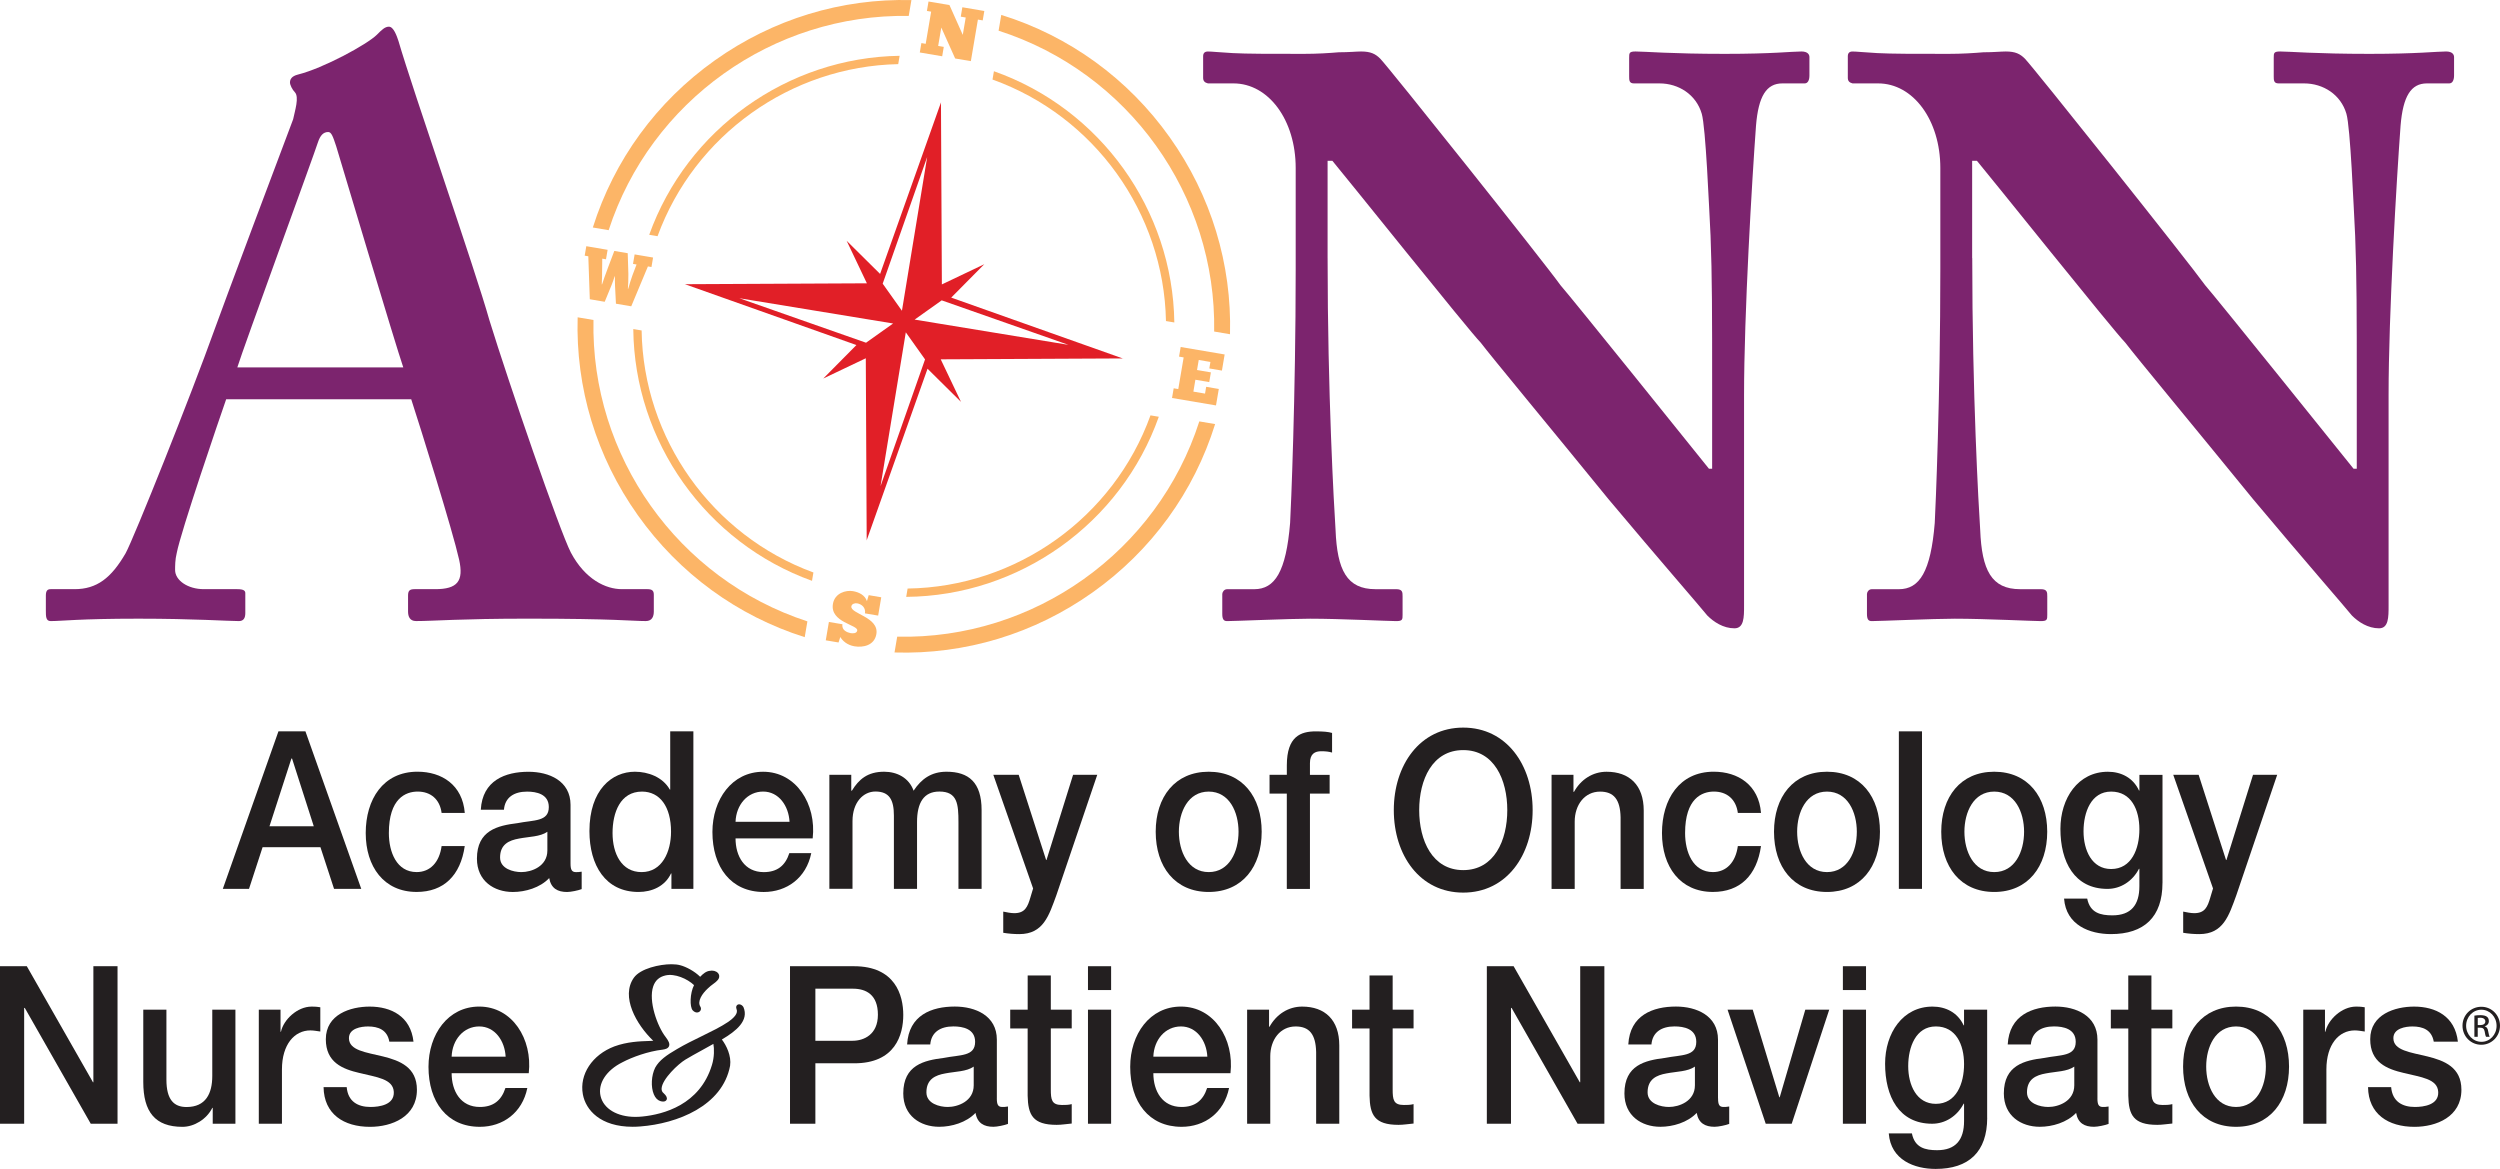 <?xml version="1.0" encoding="UTF-8"?>
<svg id="Layer_1" data-name="Layer 1" xmlns="http://www.w3.org/2000/svg" viewBox="0 0 1008 471.31">
  <defs>
    <style>
      .cls-1 {
        fill: #fcb567;
      }

      .cls-2 {
        fill: #7c246e;
      }

      .cls-3 {
        fill: #231f20;
      }

      .cls-4 {
        fill: #df1f26;
      }

      .cls-5 {
        fill: #e11f27;
      }
    </style>
  </defs>
  <path class="cls-2" d="M91.19,160.99c-2.58,7.4-18.34,53.41-19.95,62.09-.64,2.58-.64,5.14-.64,6.75,0,4.19,5.15,7.72,11.58,7.72h13.51c2.56,0,3.22.64,3.22,1.61v8.04c0,1.94-.66,3.22-2.58,3.22-4.5,0-18.01-.97-40.54-.97-23.8,0-30.88.97-35.38.97-1.92,0-1.92-1.92-1.92-4.18v-6.11c0-1.94.64-2.58,1.92-2.58h9.65c9.01,0,14.8-4.5,20.59-14.48,3.22-5.79,26.38-63.7,36.04-90.71,2.25-6.44,28.3-75.92,31.51-84.28.64-3.22,2.58-9.01.64-10.94-.96-.97-1.92-2.89-1.92-3.86,0-1.29.64-2.57,3.22-3.22,10.29-2.57,27.98-12.21,31.85-16.08,1.93-1.94,3.21-3.22,4.82-3.22,1.93,0,3.22,3.86,3.86,5.79,5.8,19.95,30.89,92,36.67,112.59,7.73,25.09,28.32,84.92,32.82,93.62,5.79,10.93,14.15,14.79,20.59,14.79h10.29c1.92,0,2.58.64,2.58,2.25v6.75c0,1.94-.66,3.86-3.22,3.86-5.8,0-12.23-.97-47.61-.97-27.03,0-37.96.97-45.04.97-2.58,0-3.22-1.92-3.22-3.86v-6.42c0-1.94.64-2.58,2.58-2.58h8.36c9,0,11.57-3.22,9.65-11.9-2.58-11.59-15.44-52.76-19.31-64.66h-74.62ZM162.6,148.13c-3.21-9.33-25.09-82.67-27.03-89.11-1.28-3.86-1.92-5.79-3.22-5.79-1.93,0-3.21,1.29-4.17,4.18-1.28,4.19-30.24,83.32-32.49,90.72h66.91Z"/>
  <path class="cls-2" d="M535.29,104.06c0,54.68,2.57,99.72,3.21,109.69.65,16.08,4.51,23.81,16.09,23.81h8.37c2.56,0,2.56,1.28,2.56,2.89v7.4c0,1.93,0,2.58-2.56,2.58-3.22,0-22.53-.97-34.74-.97-8.36,0-30.25.97-33.46.97-1.29,0-1.94-.64-1.94-2.89v-8.03c0-.66.65-1.94,1.94-1.94h10.93c8.37,0,12.86-7.08,14.48-26.7.33-5.78,2.25-50.83,2.25-102.29v-40.85c0-19.31-10.92-34.1-25.09-34.1h-10.29c-1.3-.32-1.94-.96-1.94-2.25v-8.69c0-1.28.64-1.92,1.94-1.92,1.61,0,4.17.32,9.97.64,5.79.31,14.48.31,28.63.31,5.47,0,10.29-.31,14.15-.64,4.18,0,7.08-.32,9-.32,3.86,0,5.79.96,7.72,2.9,3.22,3.22,66.27,82.34,72.69,91.36,4.53,5.14,54.69,67.55,59.85,73.98h1.28v-33.46c0-28.31,0-44.38-.64-60.47-.64-12.22-1.94-43.75-3.55-49.21-2.25-7.72-9.31-12.23-17.04-12.23h-10.3c-1.93,0-1.93-1.3-1.93-2.89v-7.41c0-1.92,0-2.57,2.58-2.57,3.86,0,14.15.96,36.01.96,19.31,0,27.04-.96,30.88-.96,2.58,0,3.22,1.28,3.22,2.25v7.4c0,1.92-.63,3.22-1.91,3.22h-9c-6.44,0-9.66,5.15-10.63,17.04-1.61,21.88-4.82,75.92-4.82,108.74v84.92c0,4.5,0,9.01-3.87,9.01-4.5,0-8.36-2.57-10.94-5.15-2.56-3.22-19.93-23.15-39.88-46.96-22.52-27.67-47.6-57.9-51.47-63.05-4.51-4.51-55.97-68.84-59.83-73.34h-1.93v39.25Z"/>
  <path class="cls-2" d="M795.21,104.06c0,54.68,2.56,99.72,3.21,109.69.65,16.08,4.5,23.81,16.09,23.81h8.36c2.59,0,2.59,1.28,2.59,2.89v7.4c0,1.93,0,2.58-2.59,2.58-3.22,0-22.51-.97-34.73-.97-8.37,0-30.25.97-33.47.97-1.28,0-1.91-.64-1.91-2.89v-8.03c0-.66.63-1.94,1.91-1.94h10.94c8.37,0,12.87-7.08,14.48-26.7.32-5.78,2.25-50.83,2.25-102.29v-40.85c0-19.31-10.94-34.1-25.08-34.1h-10.31c-1.28-.32-1.91-.96-1.91-2.25v-8.69c0-1.28.63-1.92,1.91-1.92,1.61,0,4.2.32,9.98.64,5.78.31,14.47.31,28.62.31,5.47,0,10.3-.31,14.16-.64,4.18,0,7.07-.32,9.01-.32,3.87,0,5.79.96,7.72,2.9,3.21,3.22,66.25,82.34,72.69,91.36,4.5,5.14,54.69,67.55,59.83,73.98h1.29v-33.46c0-28.31,0-44.38-.65-60.47-.64-12.22-1.92-43.75-3.53-49.21-2.26-7.72-9.34-12.23-17.07-12.23h-10.29c-1.94,0-1.94-1.3-1.94-2.89v-7.41c0-1.92,0-2.57,2.58-2.57,3.86,0,14.15.96,36.03.96,19.29,0,27.02-.96,30.88-.96,2.57,0,3.22,1.28,3.22,2.25v7.4c0,1.92-.65,3.22-1.94,3.22h-9c-6.43,0-9.65,5.15-10.63,17.04-1.61,21.88-4.83,75.92-4.83,108.74v84.92c0,4.5,0,9.01-3.84,9.01-4.51,0-8.36-2.57-10.94-5.15-2.58-3.22-19.95-23.15-39.89-46.96-22.53-27.67-47.61-57.9-51.48-63.05-4.51-4.51-55.98-68.84-59.83-73.34h-1.93v39.25Z"/>
  <g>
    <polygon class="cls-1" points="380.53 18.9 378.27 18.52 379.53 11.11 385.12 23.58 391.45 24.65 394.29 7.9 396.23 8.22 396.88 4.43 388.02 2.93 387.38 6.72 389.38 7.06 388.19 14.06 382.82 2.04 374.38 .61 373.73 4.41 375.44 4.7 373.24 17.67 371.5 17.37 370.86 21.16 379.89 22.69 380.53 18.9"/>
    <path class="cls-1" d="M343.27,244.48c.17-1.03,1.44-1.36,2.29-1.22,2.06.35,3.55,1.88,3.19,4.05l5.32.9,1.25-7.38-5.06-.86-.71,2.42c-.8-2.41-3.17-3.62-5.64-4.04-2.88-.49-7.33.78-8.07,5.13-1.27,7.5,10.19,8.44,9.8,10.74-.21,1.23-1.72,1.22-2.75,1.05-1.23-.27-3.63-1.1-3.21-3.57l-5.47-.93-1.26,7.41,5.15.87.71-2.21c.89,1.51,2.72,3.24,5.69,3.75,3.5.59,8.07-.33,8.85-4.91,1.17-6.91-10.59-8.18-10.08-11.21Z"/>
    <path class="cls-1" d="M237.78,120.65l6.04,1.03,2.79-6.79c.32-.82.98-2.62,1.23-3.48l.11.02c-.02.93-.03,2.72.03,3.76l.37,7.26,6.17,1.05,6.72-16.08,1.43.24.65-3.82-7.44-1.26-.65,3.82,1.43.24-1.64,4.32c-.44,1.2-1.4,4.18-1.73,5.48l-.13-.02c.12-1.49.24-3.95.2-5.92l-.26-8.4-5.41-.92-2.42,6.4c-.99,2.7-2.32,6.26-2.51,7.07l-.13-.02c.05-.9.2-4.47.15-5.93l.05-4.41,1.51.26.65-3.82-8.59-1.46-.65,3.82,1.46.25.6,17.32Z"/>
    <polygon class="cls-1" points="492.68 149.42 493.78 142.92 476.05 139.91 475.39 143.79 477.25 144.11 475.08 156.87 473.23 156.56 472.56 160.47 490.29 163.47 491.42 156.83 486.33 155.96 485.87 158.7 481.17 157.9 481.98 153.11 487.57 154.06 488.23 150.14 482.64 149.19 483.33 145.14 488.04 145.94 487.59 148.55 492.68 149.42"/>
    <path class="cls-1" d="M489.56,133.68l6.38,1.08c.74-28.26-7.61-55.88-24.27-79.35-16.87-23.76-40.59-40.89-67.96-49.4l-1.08,6.37c52.4,16.77,87.88,66.36,86.92,121.29Z"/>
    <path class="cls-1" d="M400.75,28.72l-.57,3.35c41.13,14.76,69.09,53.77,69.94,97.38l3.37.57c-.63-45.45-29.8-86.16-72.74-101.3Z"/>
    <path class="cls-1" d="M483.56,169.92c-16.86,52.51-66.7,88-121.81,86.79l-1.08,6.37c28.46.87,56.29-7.48,79.91-24.25,23.73-16.85,40.84-40.52,49.36-67.84l-6.37-1.08Z"/>
    <path class="cls-1" d="M365.95,237.3l-.57,3.36c45.65-.38,86.6-29.56,101.85-72.62l-3.35-.57c-14.86,41.25-54.12,69.22-97.93,69.83Z"/>
    <path class="cls-1" d="M327.4,234.19l.57-3.36c-40.9-15-68.6-54.03-69.27-97.59l-3.36-.57c.44,45.39,29.35,86.14,72.06,101.52Z"/>
    <path class="cls-1" d="M362.16,25.87l.57-3.37c-45.2.68-85.69,29.58-100.97,72.17l3.36.57c14.9-40.77,53.68-68.47,97.04-69.38Z"/>
    <path class="cls-1" d="M239.29,129.02l-6.38-1.08c-.84,28.41,7.51,56.2,24.25,79.78,16.74,23.57,40.21,40.62,67.3,49.19l1.08-6.37c-52.18-17.02-87.41-66.64-86.25-121.52Z"/>
    <path class="cls-1" d="M366.4,6.42l1.08-6.38c-28.22-.72-55.79,7.64-79.22,24.27-23.61,16.76-40.67,40.28-49.23,67.42l6.38,1.08c16.92-52.07,66.3-87.29,120.99-86.39Z"/>
  </g>
  <polygon class="cls-4" points="379.4 41.15 379.4 41.3 379.45 41.16 379.4 41.15"/>
  <polygon class="cls-4" points="276.01 114.6 276.16 114.6 276.02 114.55 276.01 114.6"/>
  <path class="cls-5" d="M396.91,106.51l-17.15,8.17-.36-73.38-24.54,69.15-13.49-13.36,8.16,17.14-73.37.36,69.15,24.53-13.37,13.5,17.15-8.17.36,73.38,24.53-69.16,13.49,13.36-8.17-17.15,73.38-.36-69.15-24.53,13.36-13.49ZM373.84,63.3l-10.18,62-7.76-10.92,17.93-51.07ZM349.17,138.18l-51.07-17.93,62,10.18-10.92,7.76ZM355.04,195.99l10.18-62,7.76,10.92-17.93,51.07ZM430.78,139.04l-62-10.18,10.92-7.76,51.07,17.93Z"/>
  <polygon class="cls-4" points="452.7 144.54 452.84 144.59 452.85 144.54 452.7 144.54"/>
  <polygon class="cls-4" points="349.46 217.99 349.46 217.84 349.41 217.98 349.46 217.99"/>
  <polygon class="cls-4" points="387.54 162.1 387.49 162.05 387.52 162.11 387.54 162.1"/>
  <polygon class="cls-4" points="396.95 106.46 396.91 106.51 396.97 106.48 396.95 106.46"/>
  <polygon class="cls-4" points="331.9 152.68 331.95 152.63 331.89 152.66 331.9 152.68"/>
  <polygon class="cls-4" points="341.32 97.04 341.37 97.09 341.34 97.03 341.32 97.04"/>
  <g>
    <path class="cls-3" d="M112.26,294.88h10.89l22.51,63.51h-10.97l-5.49-16.81h-23.32l-5.48,16.81h-10.56l22.43-63.51ZM108.66,333.14h17.85l-8.76-27.31h-.25l-8.84,27.31Z"/>
    <path class="cls-3" d="M178.06,327.79c-.73-5.6-4.49-8.63-9.65-8.63-4.83,0-11.62,2.76-11.62,16.72,0,7.65,3.11,15.74,11.21,15.74,5.41,0,9.17-3.91,10.06-10.5h9.33c-1.71,11.92-8.51,18.51-19.39,18.51-13.26,0-20.54-10.23-20.54-23.75s6.96-24.73,20.87-24.73c9.82,0,18.17,5.34,19.07,16.63h-9.33Z"/>
    <path class="cls-3" d="M230.04,348.17c0,2.49.49,3.47,2.2,3.47.58,0,1.31,0,2.29-.18v7.03c-1.39.54-4.33,1.16-5.89,1.16-3.76,0-6.47-1.42-7.2-5.61-3.68,3.91-9.66,5.61-14.66,5.61-7.6,0-14.48-4.46-14.48-13.43,0-11.48,8.42-13.34,16.29-14.32,6.71-1.33,12.69-.54,12.69-6.49,0-5.25-5-6.23-8.76-6.23-5.24,0-8.92,2.31-9.33,7.3h-9.33c.65-11.83,9.9-15.3,19.23-15.3,8.27,0,16.95,3.64,16.95,13.34v23.66ZM220.71,335.36c-2.87,2.04-7.37,1.96-11.46,2.75-4.01.72-7.62,2.31-7.62,7.65,0,4.54,5.32,5.87,8.59,5.87,4.1,0,10.48-2.31,10.48-8.72v-7.56Z"/>
    <path class="cls-3" d="M279.56,358.4h-8.84v-6.23h-.16c-2.46,5.25-7.78,7.47-13.1,7.47-13.34,0-19.8-10.76-19.8-24.55,0-16.64,9.08-23.93,18.33-23.93,5.32,0,11.21,2.13,14.08,7.2h.16v-23.48h9.34v63.51ZM258.69,351.63c8.34,0,11.87-8.28,11.87-16.27,0-10.14-4.51-16.19-11.71-16.19-8.76,0-11.87,8.45-11.87,16.72s3.6,15.74,11.71,15.74Z"/>
    <path class="cls-3" d="M296.57,338.03c0,7.2,3.6,13.61,11.38,13.61,5.4,0,8.67-2.58,10.31-7.65h8.84c-2.04,10.06-9.91,15.66-19.15,15.66-13.26,0-20.7-10.05-20.7-24.2,0-13.07,7.85-24.28,20.46-24.28,13.34,0,21.53,13.07,19.97,26.86h-31.1ZM318.34,331.35c-.33-6.4-4.33-12.19-10.64-12.19s-10.89,5.34-11.13,12.19h21.77Z"/>
    <path class="cls-3" d="M334.39,312.41h8.84v6.4h.25c2.77-4.54,6.3-7.65,13.01-7.65,5.15,0,9.98,2.4,11.87,7.65,3.11-4.71,7.12-7.65,13.27-7.65,8.92,0,14.15,4.27,14.15,15.48v31.75h-9.33v-26.87c0-7.3-.41-12.37-7.7-12.37-6.3,0-9,4.54-9,12.28v26.95h-9.33v-29.54c0-6.31-1.8-9.7-7.45-9.7-4.83,0-9.24,4.27-9.24,11.92v27.31h-9.33v-45.99Z"/>
    <path class="cls-3" d="M400.51,312.41h10.23l11.05,34.33h.16l10.72-34.33h9.74l-16.46,48.48c-3.03,8.27-5.23,15.74-14.97,15.74-2.21,0-4.34-.18-6.47-.53v-8.54c1.47.27,2.94.63,4.42.63,4.34,0,5.41-2.5,6.55-6.41l1.07-3.55-16.04-45.81Z"/>
    <path class="cls-3" d="M465.98,335.36c0-14.05,7.78-24.2,21.37-24.2s21.36,10.14,21.36,24.2-7.78,24.28-21.36,24.28-21.37-10.15-21.37-24.28ZM499.38,335.36c0-7.92-3.69-16.19-12.03-16.19s-12.03,8.28-12.03,16.19,3.69,16.27,12.03,16.27,12.03-8.28,12.03-16.27Z"/>
    <path class="cls-3" d="M511.89,312.41h6.96v-3.83c0-11.74,5.65-13.69,11.69-13.69,2.95,0,5.08.18,6.55.63v7.91c-1.23-.36-2.46-.53-4.34-.53-2.53,0-4.58.98-4.58,4.8v4.72h7.94v7.56h-7.94v38.43h-9.33v-38.43h-6.96v-7.56Z"/>
    <path class="cls-3" d="M617.96,326.64c0,18.14-10.47,33.26-27.99,33.26s-27.99-15.12-27.99-33.26,10.48-33.27,27.99-33.27,27.99,15.12,27.99,33.27ZM572.22,326.64c0,12.19,5.24,24.19,17.76,24.19s17.76-12,17.76-24.19-5.24-24.2-17.76-24.2-17.76,12.01-17.76,24.2Z"/>
    <path class="cls-3" d="M625.58,312.41h8.84v6.76l.17.18c2.78-5.08,7.61-8.18,13.18-8.18,9.16,0,14.98,5.34,14.98,15.66v31.58h-9.33v-28.91c-.16-7.21-2.78-10.32-8.27-10.32-6.22,0-10.23,5.34-10.23,12.1v27.13h-9.33v-45.99Z"/>
    <path class="cls-3" d="M700.7,327.79c-.73-5.6-4.49-8.63-9.64-8.63-4.83,0-11.63,2.76-11.63,16.72,0,7.65,3.12,15.74,11.21,15.74,5.41,0,9.17-3.91,10.06-10.5h9.34c-1.71,11.92-8.5,18.51-19.4,18.51-13.25,0-20.53-10.23-20.53-23.75s6.95-24.73,20.87-24.73c9.8,0,18.16,5.34,19.06,16.63h-9.34Z"/>
    <path class="cls-3" d="M715.28,335.36c0-14.05,7.77-24.2,21.36-24.2s21.36,10.14,21.36,24.2-7.77,24.28-21.36,24.28-21.36-10.15-21.36-24.28ZM748.67,335.36c0-7.92-3.68-16.19-12.03-16.19s-12.03,8.28-12.03,16.19,3.68,16.27,12.03,16.27,12.03-8.28,12.03-16.27Z"/>
    <path class="cls-3" d="M765.62,294.88h9.33v63.51h-9.33v-63.51Z"/>
    <path class="cls-3" d="M782.71,335.36c0-14.05,7.78-24.2,21.36-24.2s21.37,10.14,21.37,24.2-7.79,24.28-21.37,24.28-21.36-10.15-21.36-24.28ZM816.11,335.36c0-7.92-3.68-16.19-12.03-16.19s-12.03,8.28-12.03,16.19,3.68,16.27,12.03,16.27,12.03-8.28,12.03-16.27Z"/>
    <path class="cls-3" d="M871.91,355.99c0,13.79-7.43,20.64-20.78,20.64-8.51,0-18.09-3.56-18.9-14.32h9.33c1.14,5.78,5.4,6.76,10.15,6.76,7.53,0,10.89-4.18,10.89-11.74v-7.03h-.17c-2.62,5.07-7.45,8.1-12.69,8.1-13.42,0-18.98-11.03-18.98-24.19,0-12.37,7.12-23.04,19.15-23.04,5.32,0,10.15,2.4,12.53,7.56h.17v-6.31h9.31v43.58ZM862.6,334.38c0-7.91-3.28-15.21-11.39-15.21s-11.13,8.37-11.13,16.02,3.37,15.2,11.13,15.2c8.27,0,11.39-8.18,11.39-16.01Z"/>
    <path class="cls-3" d="M876.26,312.41h10.23l11.04,34.33h.17l10.72-34.33h9.74l-16.45,48.48c-3.02,8.27-5.24,15.74-14.97,15.74-2.21,0-4.35-.18-6.48-.53v-8.54c1.47.27,2.95.63,4.43.63,4.34,0,5.39-2.5,6.53-6.41l1.07-3.55-16.03-45.81Z"/>
  </g>
  <g>
    <path class="cls-3" d="M1000.49,405.93c4.18,0,7.51,3.39,7.51,7.64s-3.33,7.68-7.54,7.68-7.58-3.36-7.58-7.68,3.41-7.64,7.58-7.64h.03ZM1000.46,407.12c-3.37,0-6.12,2.89-6.12,6.45s2.75,6.49,6.15,6.49c3.41.04,6.13-2.85,6.13-6.45s-2.72-6.49-6.13-6.49h-.03ZM999.03,418.03h-1.36v-8.53c.71-.1,1.39-.19,2.41-.19,1.28,0,2.14.26,2.65.64.5.37.77.95.77,1.77,0,1.12-.74,1.8-1.65,2.07v.06c.74.14,1.25.82,1.41,2.08.22,1.32.41,1.83.56,2.1h-1.44c-.2-.27-.4-1.05-.57-2.17-.21-1.09-.75-1.5-1.83-1.5h-.96v3.67ZM999.03,413.31h.98c1.12,0,2.08-.41,2.08-1.46,0-.75-.55-1.5-2.08-1.5-.45,0-.75.03-.98.07v2.89Z"/>
    <path class="cls-3" d="M0,389.58h10.81l26.68,46.79h.16v-46.79h9.74v63.51h-10.8l-26.6-46.7h-.25v46.7H0v-63.51Z"/>
    <path class="cls-3" d="M94.94,453.09h-9.17v-6.4h-.17c-2.29,4.63-7.36,7.65-12.03,7.65-11.05,0-15.8-6.05-15.8-18.06v-29.17h9.33v28.2c0,8.1,3.03,11.04,8.1,11.04,7.78,0,10.39-5.44,10.39-12.55v-26.69h9.33v45.99Z"/>
    <path class="cls-3" d="M104.35,407.1h8.76v8.9h.17c1.05-4.9,6.62-10.14,12.35-10.14,2.13,0,2.7.18,3.52.27v9.78c-1.31-.18-2.7-.45-4.01-.45-6.38,0-11.46,5.61-11.46,15.75v21.88h-9.33v-45.99Z"/>
    <path class="cls-3" d="M139.79,438.32c.49,5.87,4.58,8.01,9.58,8.01,3.52,0,9.65-.81,9.41-6.05-.25-5.34-7.04-5.96-13.83-7.65-6.87-1.6-13.58-4.27-13.58-13.61,0-10.05,9.98-13.16,17.67-13.16,8.68,0,16.53,3.91,17.68,14.14h-9.74c-.83-4.8-4.5-6.13-8.59-6.13-2.71,0-7.7.71-7.7,4.71,0,4.98,6.88,5.7,13.75,7.38,6.79,1.69,13.66,4.36,13.66,13.43,0,10.94-10.14,14.95-18.9,14.95-10.64,0-18.57-5.16-18.74-16.01h9.33Z"/>
    <path class="cls-3" d="M182.1,432.72c0,7.2,3.6,13.61,11.37,13.61,5.41,0,8.68-2.59,10.32-7.65h8.83c-2.04,10.05-9.9,15.65-19.15,15.65-13.26,0-20.7-10.05-20.7-24.19,0-13.08,7.85-24.29,20.46-24.29,13.34,0,21.53,13.08,19.97,26.87h-31.1ZM203.87,426.04c-.33-6.4-4.34-12.18-10.64-12.18s-10.88,5.33-11.13,12.18h21.77Z"/>
    <path class="cls-3" d="M318.53,389.58h25.78c16.69,0,19.89,11.74,19.89,19.66s-3.2,19.57-19.89,19.48h-15.55v24.37h-10.23v-63.51ZM328.76,419.64h14.98c4.58,0,10.23-2.49,10.23-10.5s-4.67-10.5-10.07-10.5h-15.14v20.99Z"/>
    <path class="cls-3" d="M401.92,442.86c0,2.5.49,3.47,2.2,3.47.58,0,1.31,0,2.3-.19v7.02c-1.39.54-4.34,1.16-5.89,1.16-3.76,0-6.47-1.43-7.2-5.6-3.69,3.9-9.66,5.6-14.65,5.6-7.61,0-14.48-4.45-14.48-13.44,0-11.47,8.43-13.34,16.28-14.32,6.71-1.33,12.69-.54,12.69-6.49,0-5.25-4.99-6.22-8.76-6.22-5.24,0-8.92,2.31-9.33,7.29h-9.33c.65-11.83,9.9-15.3,19.23-15.3,8.27,0,16.95,3.65,16.95,13.34v23.66ZM392.6,430.05c-2.87,2.04-7.36,1.96-11.45,2.75-4.02.71-7.62,2.31-7.62,7.65,0,4.54,5.32,5.88,8.6,5.88,4.09,0,10.47-2.31,10.47-8.73v-7.55Z"/>
    <path class="cls-3" d="M407.33,407.1h7.03v-13.78h9.33v13.78h8.43v7.56h-8.43v24.56c0,4.18.33,6.31,4.5,6.31,1.31,0,2.62,0,3.93-.35v7.83c-2.04.17-4.01.53-6.06.53-9.74,0-11.54-4.09-11.71-11.74v-27.13h-7.03v-7.56Z"/>
    <path class="cls-3" d="M438.67,389.58h9.33v9.61h-9.33v-9.61ZM438.67,407.1h9.33v45.99h-9.33v-45.99Z"/>
    <path class="cls-3" d="M465.03,432.72c0,7.2,3.6,13.61,11.38,13.61,5.4,0,8.67-2.59,10.31-7.65h8.84c-2.05,10.05-9.91,15.65-19.15,15.65-13.26,0-20.71-10.05-20.71-24.19,0-13.08,7.86-24.29,20.46-24.29,13.34,0,21.53,13.08,19.97,26.87h-31.1ZM486.8,426.04c-.32-6.4-4.34-12.18-10.64-12.18s-10.89,5.33-11.13,12.18h21.77Z"/>
    <path class="cls-3" d="M502.84,407.1h8.84v6.77l.16.18c2.78-5.07,7.62-8.19,13.18-8.19,9.17,0,14.98,5.34,14.98,15.66v31.57h-9.33v-28.91c-.17-7.21-2.78-10.31-8.27-10.31-6.22,0-10.23,5.33-10.23,12.09v27.13h-9.33v-45.99Z"/>
    <path class="cls-3" d="M545.15,407.1h7.04v-13.78h9.33v13.78h8.43v7.56h-8.43v24.56c0,4.18.33,6.31,4.5,6.31,1.3,0,2.62,0,3.93-.35v7.83c-2.05.17-4.01.53-6.06.53-9.73,0-11.53-4.09-11.69-11.74v-27.13h-7.04v-7.56Z"/>
    <path class="cls-3" d="M599.49,389.58h10.8l26.68,46.79h.17v-46.79h9.74v63.51h-10.81l-26.6-46.7h-.24v46.7h-9.74v-63.51Z"/>
    <path class="cls-3" d="M692.72,442.86c0,2.5.48,3.47,2.2,3.47.58,0,1.31,0,2.3-.19v7.02c-1.4.54-4.35,1.16-5.9,1.16-3.77,0-6.48-1.43-7.21-5.6-3.68,3.9-9.66,5.6-14.65,5.6-7.62,0-14.49-4.45-14.49-13.44,0-11.47,8.43-13.34,16.29-14.32,6.71-1.33,12.68-.54,12.68-6.49,0-5.25-4.99-6.22-8.75-6.22-5.24,0-8.92,2.31-9.33,7.29h-9.33c.65-11.83,9.91-15.3,19.22-15.3,8.27,0,16.95,3.65,16.95,13.34v23.66ZM683.38,430.05c-2.87,2.04-7.36,1.96-11.46,2.75-4,.71-7.61,2.31-7.61,7.65,0,4.54,5.33,5.88,8.6,5.88,4.09,0,10.48-2.31,10.48-8.73v-7.55Z"/>
    <path class="cls-3" d="M696.55,407.1h10.15l10.72,35.31h.17l10.31-35.31h9.65l-15.13,45.99h-10.48l-15.39-45.99Z"/>
    <path class="cls-3" d="M743.05,389.58h9.33v9.61h-9.33v-9.61ZM743.05,407.1h9.33v45.99h-9.33v-45.99Z"/>
    <path class="cls-3" d="M801.24,450.68c0,13.78-7.44,20.63-20.79,20.63-8.51,0-18.08-3.55-18.9-14.32h9.33c1.14,5.78,5.39,6.77,10.15,6.77,7.51,0,10.88-4.18,10.88-11.75v-7.02h-.16c-2.63,5.07-7.45,8.1-12.7,8.1-13.42,0-18.98-11.03-18.98-24.19,0-12.37,7.11-23.04,19.13-23.04,5.33,0,10.15,2.4,12.54,7.56h.16v-6.31h9.32v43.59ZM791.91,429.06c0-7.91-3.28-15.2-11.38-15.2s-11.14,8.36-11.14,16,3.36,15.21,11.14,15.21c8.26,0,11.38-8.18,11.38-16.01Z"/>
    <path class="cls-3" d="M845.68,442.86c0,2.5.49,3.47,2.21,3.47.57,0,1.31,0,2.29-.19v7.02c-1.39.54-4.34,1.16-5.89,1.16-3.77,0-6.46-1.43-7.2-5.6-3.69,3.9-9.66,5.6-14.65,5.6-7.61,0-14.49-4.45-14.49-13.44,0-11.47,8.44-13.34,16.3-14.32,6.7-1.33,12.68-.54,12.68-6.49,0-5.25-4.99-6.22-8.76-6.22-5.24,0-8.92,2.31-9.33,7.29h-9.33c.65-11.83,9.91-15.3,19.24-15.3,8.26,0,16.94,3.65,16.94,13.34v23.66ZM836.35,430.05c-2.87,2.04-7.36,1.96-11.45,2.75-4.02.71-7.62,2.31-7.62,7.65,0,4.54,5.32,5.88,8.6,5.88,4.09,0,10.47-2.31,10.47-8.73v-7.55Z"/>
    <path class="cls-3" d="M851.08,407.1h7.04v-13.78h9.33v13.78h8.44v7.56h-8.44v24.56c0,4.18.33,6.31,4.5,6.31,1.31,0,2.62,0,3.94-.35v7.83c-2.05.17-4.02.53-6.06.53-9.74,0-11.54-4.09-11.7-11.74v-27.13h-7.04v-7.56Z"/>
    <path class="cls-3" d="M880.22,430.05c0-14.05,7.78-24.2,21.36-24.2s21.36,10.14,21.36,24.2-7.78,24.28-21.36,24.28-21.36-10.14-21.36-24.28ZM913.6,430.05c0-7.91-3.68-16.19-12.03-16.19s-12.03,8.27-12.03,16.19,3.68,16.28,12.03,16.28,12.03-8.28,12.03-16.28Z"/>
    <path class="cls-3" d="M928.68,407.1h8.75v8.9h.16c1.06-4.9,6.63-10.14,12.36-10.14,2.12,0,2.7.18,3.51.27v9.78c-1.31-.18-2.7-.45-4.01-.45-6.39,0-11.45,5.61-11.45,15.75v21.88h-9.33v-45.99Z"/>
    <path class="cls-3" d="M964.11,438.32c.49,5.87,4.57,8.01,9.57,8.01,3.51,0,9.66-.81,9.41-6.05-.24-5.34-7.04-5.96-13.84-7.65-6.87-1.6-13.58-4.27-13.58-13.61,0-10.05,9.99-13.16,17.69-13.16,8.67,0,16.53,3.91,17.66,14.14h-9.73c-.82-4.8-4.5-6.13-8.58-6.13-2.71,0-7.7.71-7.7,4.71,0,4.98,6.88,5.7,13.75,7.38,6.8,1.69,13.68,4.36,13.68,13.43,0,10.94-10.14,14.95-18.91,14.95-10.64,0-18.58-5.16-18.74-16.01h9.33Z"/>
    <path class="cls-3" d="M299.71,405.99c-.71-1.14-2.1-1.38-2.66-.57-.15.22-.37.69-.08,1.44,1.42,3.37-6.36,7.18-13.88,10.86-3.43,1.67-6.99,3.41-10.12,5.27-4.33,2.51-7.15,4.53-8.79,7.47-1.57,3.14-1.82,7.77-.56,10.77.6,1.43,1.49,2.37,2.59,2.72,1.86.59,2.46-.25,2.6-.59.28-.72-.11-1.56-1.19-2.54-.63-.5-.91-1.12-.86-1.96.22-3.78,6.76-9.93,9.59-11.62,1.98-1.2,4.15-2.39,6.45-3.65,1.62-.88,3.26-1.78,4.84-2.69.36,1.86.4,5.38-.57,8.47-4.86,16.15-19.66,19.97-28.04,20.81-.99.1-1.94.15-2.85.15-7.32,0-12.82-3.28-14.02-8.36-1.19-5.05,2.26-10.41,8.8-13.66,3.86-2.05,10.35-4.42,16.2-5.09,1.11-.16,2.19-.44,2.59-1.39.42-1.03-.23-2.21-1.34-3.68-3.36-4.26-7.07-14.6-5.01-20.49.82-2.35,2.41-3.77,4.88-4.35,3.83-.91,8.9,1.36,11.56,3.89-1.68,3.33-1.77,8.77-.55,10.16.66.72,1.31.88,1.74.88.6,0,1.14-.31,1.42-.81.27-.5.24-1.07-.06-1.55-1.36-2.12.74-5.25,2.98-7.31.73-.73,1.52-1.33,2.23-1.85.68-.5,1.21-.9,1.49-1.24,1.17-1.1.94-2.14.78-2.53-.38-.96-1.52-1.6-2.84-1.6-.31,0-.62.04-.75.08-1.49.11-2.79,1.16-3.97,2.42-2.17-2.2-5.7-4.08-8.05-4.67-.97-.27-2.17-.4-3.57-.4-4.67,0-12.45,1.69-15.12,5.45-5.36,7.6.96,18.84,7.83,25.42-.53.03-1.1.04-1.69.07-3.73.12-8.82.3-13.99,2.19-8.94,3.38-14.17,11.32-12.71,19.31,1.16,6.33,7.04,13.1,20.09,13.1.99,0,2.03-.04,3.1-.13,14.79-1.13,33.14-8.22,36.18-24.48.59-3.94-1.49-8.2-3.32-10.58,5.8-3.42,11.03-7.64,8.69-13.11Z"/>
  </g>
</svg>